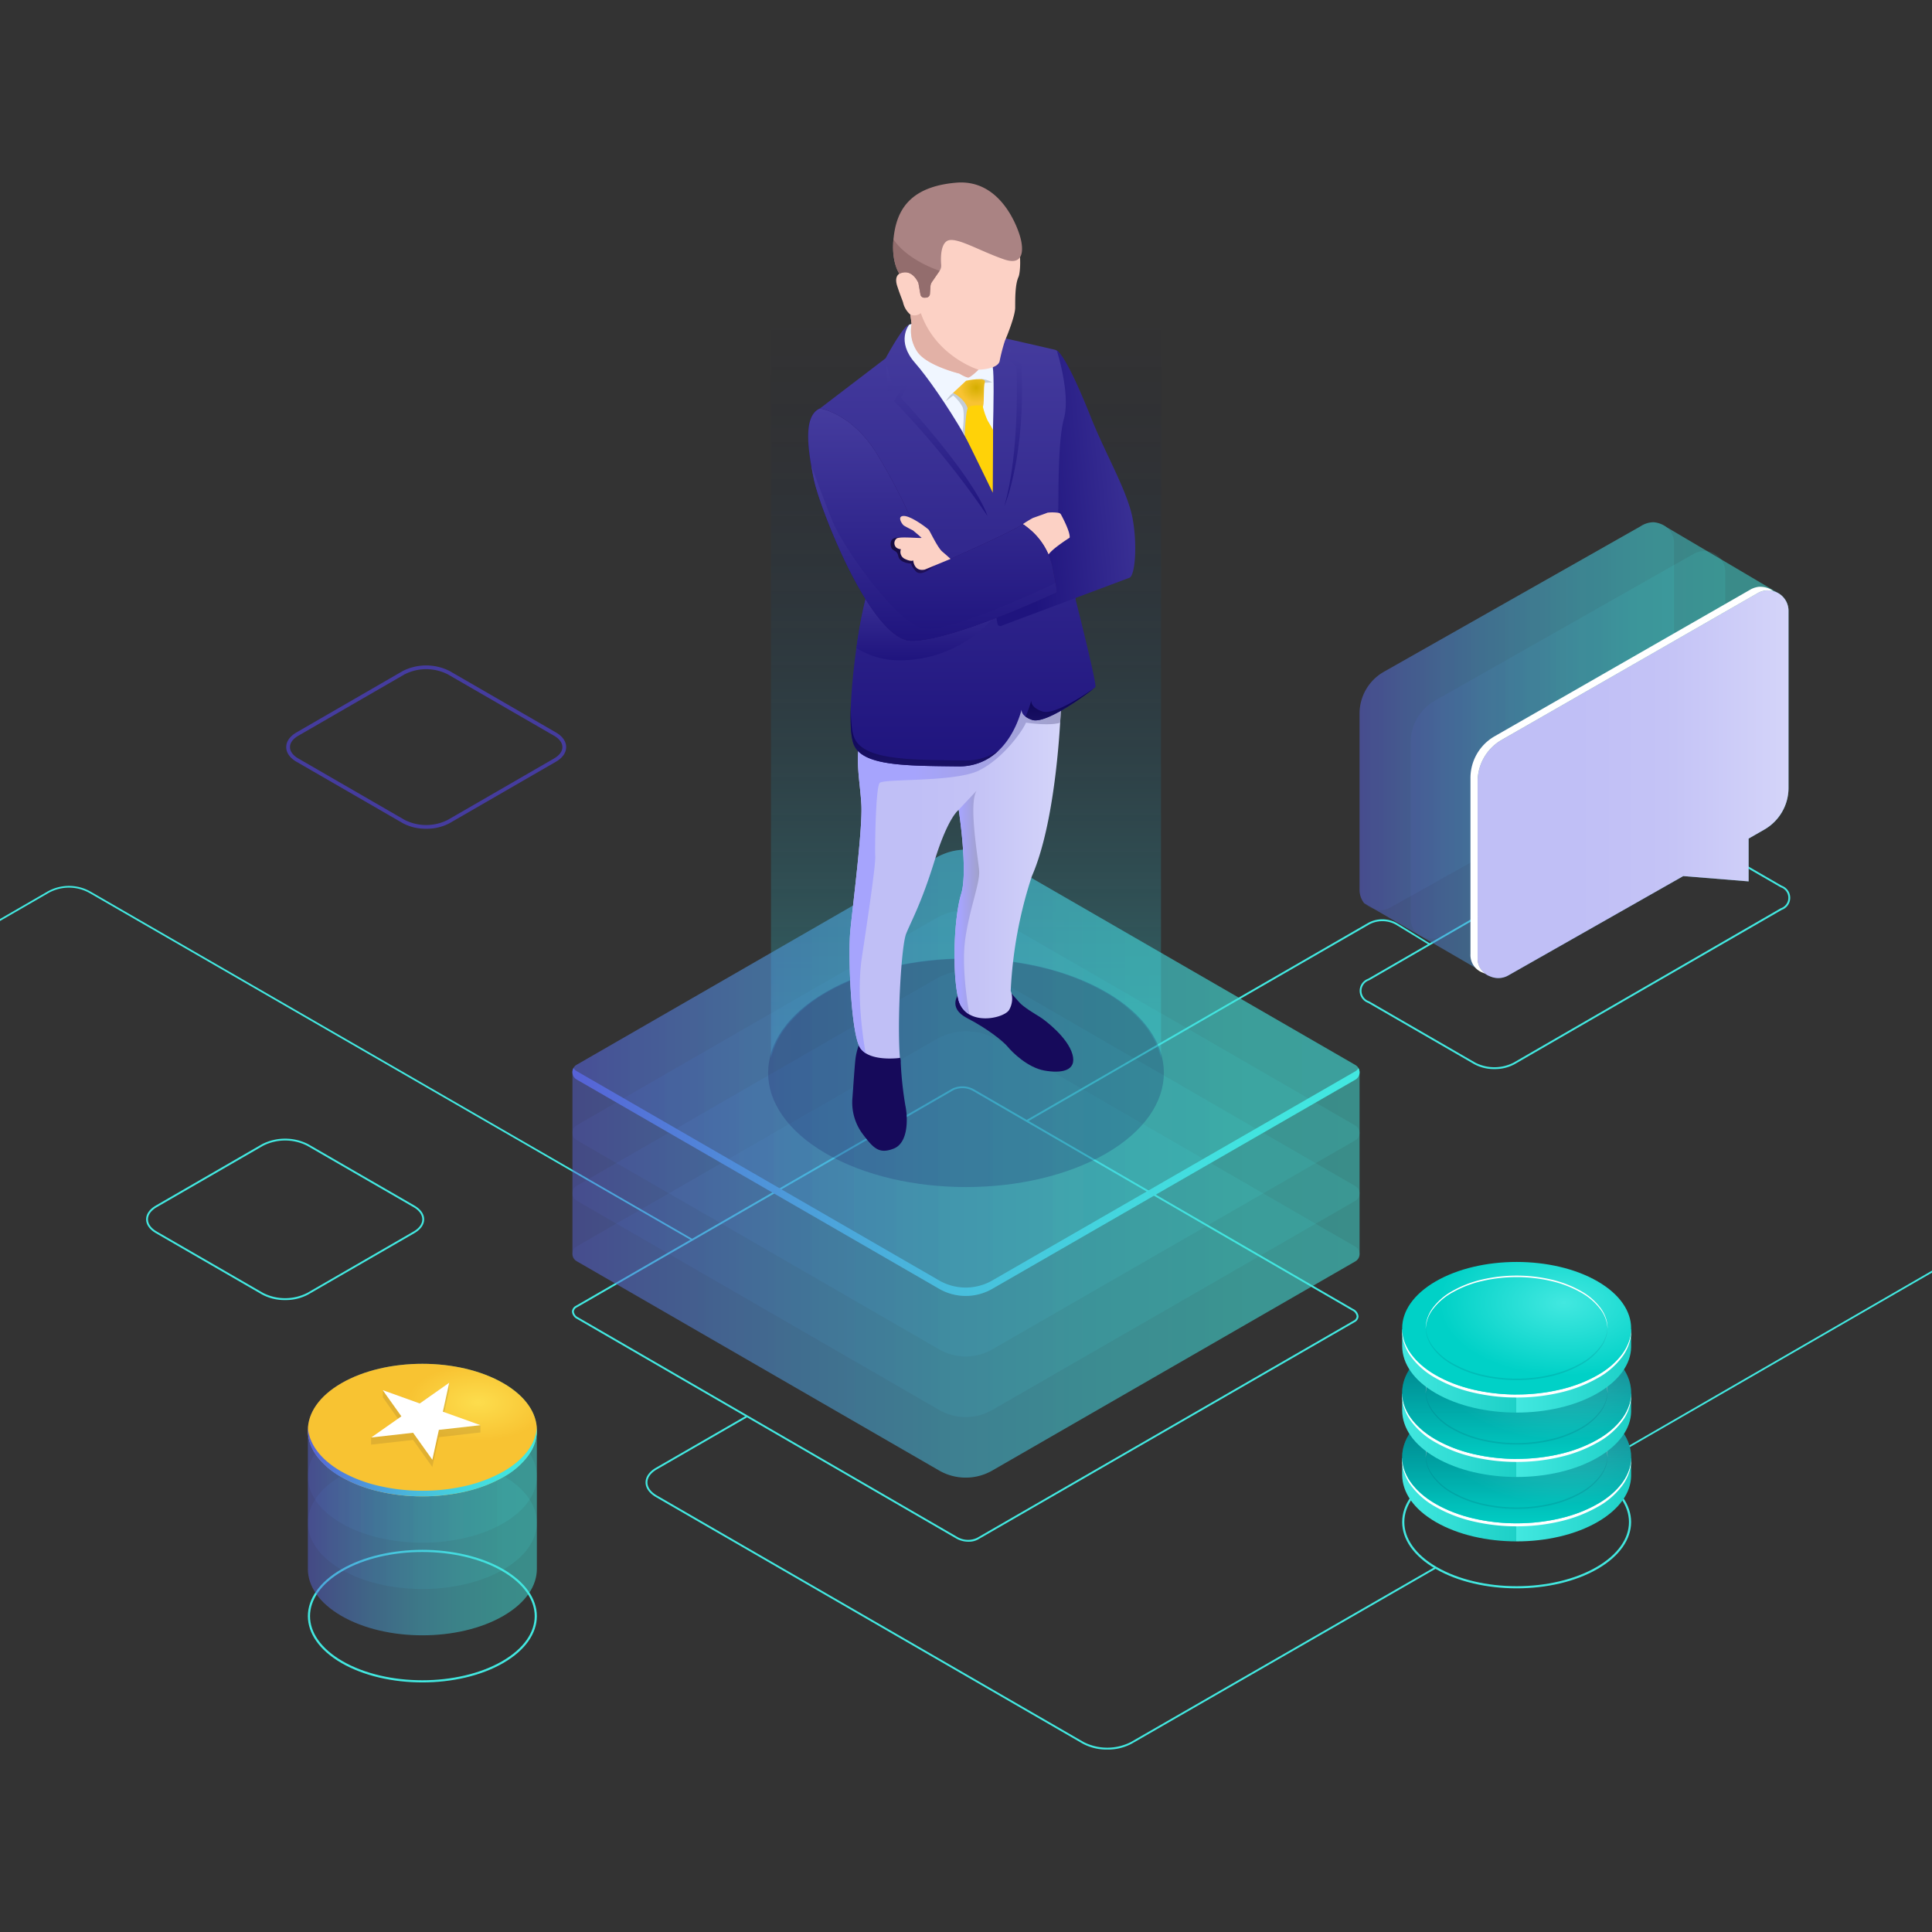 <svg xmlns="http://www.w3.org/2000/svg" xmlns:xlink="http://www.w3.org/1999/xlink" width="540" height="540" viewBox="0 0 540 540">
  <rect x="0" y="0" width="540" height="540" fill="#333333" stroke="none"/>
  <defs>
    <clipPath id="clip-path">
      <rect id="Rectangle_1307" data-name="Rectangle 1307" width="540" height="540" transform="translate(360 1255)" fill="#fff"/>
    </clipPath>
    <linearGradient id="linear-gradient" x1="0.5" y1="0.143" x2="0.5" y2="1.233" gradientUnits="objectBoundingBox">
      <stop offset="0" stop-color="#000237" stop-opacity="0"/>
      <stop offset="1" stop-color="#42e8e0"/>
    </linearGradient>
    <linearGradient id="linear-gradient-2" y1="0.5" x2="1" y2="0.5" gradientUnits="objectBoundingBox">
      <stop offset="0" stop-color="#5761d7"/>
      <stop offset="0.073" stop-color="#5471d8"/>
      <stop offset="0.279" stop-color="#4d9bda"/>
      <stop offset="0.48" stop-color="#48bddd"/>
      <stop offset="0.672" stop-color="#44d4de"/>
      <stop offset="0.849" stop-color="#42e3df"/>
      <stop offset="1" stop-color="#42e8e0"/>
    </linearGradient>
    <linearGradient id="linear-gradient-9" x1="1" y1="1" x2="0" y2="1" gradientUnits="objectBoundingBox">
      <stop offset="0" stop-color="#1dd0c7"/>
      <stop offset="0.502" stop-color="#42e8e0"/>
      <stop offset="0.503" stop-color="#1dd0c7"/>
      <stop offset="1" stop-color="#42e8e0"/>
    </linearGradient>
    <radialGradient id="radial-gradient" cx="0.689" cy="0.326" r="0.5" gradientUnits="objectBoundingBox">
      <stop offset="0" stop-color="#42e8e0"/>
      <stop offset="1" stop-color="#00d1c7"/>
    </radialGradient>
    <linearGradient id="linear-gradient-10" x1="0.5" x2="0.5" y2="1" gradientUnits="objectBoundingBox">
      <stop offset="0" stop-color="#000128"/>
      <stop offset="1" stop-color="#000128" stop-opacity="0"/>
    </linearGradient>
    <radialGradient id="radial-gradient-4" cx="0.722" cy="0.311" r="0.282" gradientTransform="translate(0 0.021) scale(1 0.933)" gradientUnits="objectBoundingBox">
      <stop offset="0" stop-color="#fddd4d"/>
      <stop offset="1" stop-color="#f8c332"/>
    </radialGradient>
    <linearGradient id="linear-gradient-21" x1="0.312" y1="0.5" x2="1.312" y2="0.5" gradientUnits="objectBoundingBox">
      <stop offset="0" stop-color="#c0bff6"/>
      <stop offset="0.294" stop-color="#c4c3f6"/>
      <stop offset="0.64" stop-color="#d2d2f9"/>
      <stop offset="1" stop-color="#e9e9fd"/>
    </linearGradient>
    <linearGradient id="linear-gradient-23" x1="0.312" y1="0.5" x2="1.312" y2="0.5" gradientUnits="objectBoundingBox">
      <stop offset="0" stop-color="#a6a4fd"/>
      <stop offset="1" stop-color="#a0a0b4"/>
    </linearGradient>
    <linearGradient id="linear-gradient-24" x1="0.5" x2="0.5" y2="1" gradientUnits="objectBoundingBox">
      <stop offset="0" stop-color="#453c9e"/>
      <stop offset="1" stop-color="#1f147e"/>
    </linearGradient>
    <linearGradient id="linear-gradient-25" x1="0.18" y1="3.368" x2="0.185" gradientUnits="objectBoundingBox">
      <stop offset="0" stop-color="#453c9e"/>
      <stop offset="1" stop-color="#08004e"/>
    </linearGradient>
    <linearGradient id="linear-gradient-27" x1="1.324" y1="0.674" x2="0.304" y2="0.852" xlink:href="#linear-gradient-24"/>
    <linearGradient id="linear-gradient-30" x1="1.193" y1="0.728" x2="-0.126" y2="0.966" gradientUnits="objectBoundingBox">
      <stop offset="0" stop-color="#24126a"/>
      <stop offset="1" stop-color="#120935"/>
    </linearGradient>
    <radialGradient id="radial-gradient-5" cx="0.725" cy="0.23" r="0.5" gradientUnits="objectBoundingBox">
      <stop offset="0" stop-color="#d5ae00"/>
      <stop offset="1" stop-color="#f8c332"/>
    </radialGradient>
  </defs>
  <g id="Mask_Group_2" data-name="Mask Group 2" transform="translate(-360 -1255)" clip-path="url(#clip-path)">
    <g id="Group_1462" data-name="Group 1462" transform="translate(177.223 1283.44)">
      <path id="Subtraction_9" data-name="Subtraction 9" d="M1801.275,5157.242a23.418,23.418,0,0,0-5.07-9.735,39.719,39.719,0,0,0-10.537-8.573,66.518,66.518,0,0,0-18.194-7.03,92.573,92.573,0,0,0-41.394,0,66.518,66.518,0,0,0-18.194,7.03,39.716,39.716,0,0,0-10.538,8.573,23.452,23.452,0,0,0-5.069,9.728l0-243.174h109v243.181Z" transform="translate(-1294 -4890)" opacity="0.5" fill="url(#linear-gradient)" style="mix-blend-mode: lighten;isolation: isolate"/>
      <g id="Path_36756" data-name="Path 36756" transform="translate(320.608 121.833)" fill="none">
        <path d="M308.7,288.247c-12.493,7.233-32.751,7.233-45.245,0s-12.5-18.962,0-26.2,32.752-7.233,45.246,0S321.194,281.014,308.7,288.247Z" stroke="none"/>
        <path d="M 286.078 293.072 C 290.187 293.072 294.191 292.621 297.98 291.732 C 301.891 290.814 305.396 289.466 308.399 287.728 C 311.377 286.004 313.677 284.001 315.236 281.776 C 316.719 279.659 317.471 277.43 317.471 275.15 C 317.471 272.87 316.719 270.641 315.237 268.524 C 313.678 266.298 311.377 264.295 308.399 262.571 C 305.396 260.833 301.89 259.485 297.979 258.567 C 294.19 257.678 290.186 257.227 286.077 257.227 C 281.967 257.227 277.963 257.678 274.174 258.567 C 270.263 259.485 266.757 260.833 263.754 262.571 C 260.776 264.295 258.476 266.298 256.917 268.523 C 255.435 270.639 254.683 272.868 254.683 275.148 C 254.683 277.428 255.435 279.658 256.917 281.775 C 258.477 284 260.777 286.003 263.755 287.728 C 266.758 289.466 270.264 290.814 274.175 291.732 C 277.964 292.621 281.968 293.072 286.078 293.072 M 286.078 293.672 C 277.89 293.672 269.702 291.864 263.455 288.247 C 250.96 281.013 250.959 269.285 263.454 262.052 C 275.948 254.818 296.206 254.818 308.7 262.052 C 321.194 269.286 321.194 281.014 308.7 288.247 C 302.453 291.864 294.265 293.672 286.078 293.672 Z" stroke="none" fill="#42e8e0"/>
      </g>
      <path id="Path_36198" data-name="Path 36198" d="M491.741,295.392l-.243-.419L622.878,219.1c1.513-.874,2.346-2.021,2.346-3.23s-.833-2.359-2.346-3.233l-23.12-13.378.243-.419,23.119,13.378c1.67.966,2.589,2.262,2.589,3.652s-.92,2.687-2.589,3.649Z" transform="translate(133.068 88.451)" fill="#42e8e0"/>
      <path id="Path_36199" data-name="Path 36199" d="M430.168,324.415a6.831,6.831,0,0,1-3.332-.831l-106-61.392a2.587,2.587,0,0,1-1.514-2.075,1.94,1.94,0,0,1,1.109-1.646l105.3-60.748a6.6,6.6,0,0,1,5.919.236l106,61.392a2.589,2.589,0,0,1,1.516,2.075,1.943,1.943,0,0,1-1.109,1.646l-105.3,60.748A5.285,5.285,0,0,1,430.168,324.415ZM321.1,261.741l106,61.393a5.99,5.99,0,0,0,5.4.234l105.3-60.748a1.441,1.441,0,0,0,.848-1.194,2.1,2.1,0,0,0-1.256-1.623l-106-61.392a5.986,5.986,0,0,0-5.4-.236l-105.3,60.748a1.443,1.443,0,0,0-.849,1.194,2.1,2.1,0,0,0,1.256,1.623Z" transform="translate(23.321 78.058)" fill="#42e8e0"/>
      <path id="Path_36205" data-name="Path 36205" d="M170.636,75.807,2.963-20.954a11.711,11.711,0,0,0-11.688,0l-30.1,17.39L-40-3.445l31.033-17.93a12.208,12.208,0,0,1,12.172,0l168.4,97.182-.363.209Z" transform="translate(204.937 242.174)" fill="#42e8e0"/>
      <path id="Path_36211" data-name="Path 36211" d="M291.172,201.017a13.158,13.158,0,0,1-6.434-1.536l-29.685-17.152c-1.766-1.02-2.739-2.394-2.739-3.867s.972-2.849,2.737-3.867l29.685-17.15a14.23,14.23,0,0,1,12.867,0l29.686,17.15c1.765,1.02,2.737,2.394,2.737,3.869s-.972,2.847-2.737,3.867L297.6,199.48A13.148,13.148,0,0,1,291.172,201.017ZM285,199.028a13.646,13.646,0,0,0,12.348,0l29.685-17.15c1.6-.922,2.476-2.135,2.476-3.415s-.879-2.494-2.478-3.418L297.345,157.9a13.652,13.652,0,0,0-12.347,0l-29.686,17.15c-1.6.924-2.476,2.135-2.476,3.416s.879,2.493,2.476,3.415Z" transform="translate(-28.698 133.908)" fill="#42e8e0"/>
      <path id="Path_36496" data-name="Path 36496" d="M290.776,156.241a11.442,11.442,0,0,1-5.595-1.337L255.5,137.753a3.589,3.589,0,0,1,0-6.765l74.686-43.15a12.379,12.379,0,0,1,11.189,0l29.686,17.152a3.59,3.59,0,0,1,0,6.767L296.371,154.9A11.442,11.442,0,0,1,290.776,156.241Zm-5.335-1.787a11.8,11.8,0,0,0,10.67,0L370.8,111.3a3.083,3.083,0,0,0,0-5.864L341.11,88.288a11.8,11.8,0,0,0-10.67,0l-74.686,43.15a3.084,3.084,0,0,0,0,5.864Z" transform="translate(309.697 114.128)" fill="#42e8e0"/>
      <path id="Path_36455" data-name="Path 36455" d="M446.391,345.383a14.011,14.011,0,0,1-6.851-1.637L320.263,274.834c-1.88-1.086-2.914-2.544-2.914-4.109s1.034-3.023,2.914-4.107l25.151-14.508.26.451-25.151,14.508c-1.711.99-2.653,2.287-2.653,3.657s.942,2.669,2.653,3.658L439.8,343.294a14.573,14.573,0,0,0,13.182,0l84.942-48.9.506.31-85.188,49.037A14.011,14.011,0,0,1,446.391,345.383Z" transform="translate(45.866 115.177)" fill="#42e8e0"/>
      <path id="Path_36458" data-name="Path 36458" d="M251.224,298.028a8.267,8.267,0,0,1-4.145-1.108l-9.394-5.807.469-.236,9.186,5.593a7.779,7.779,0,0,0,7.768,0l95.425-55.06.26.451-95.425,55.06A8.273,8.273,0,0,1,251.224,298.028Z" transform="translate(820.372 526.537) rotate(180)" fill="#42e8e0"/>
      <g id="Group_1209" data-name="Group 1209" transform="translate(342.777 22.56)">
        <g id="Group_1208" data-name="Group 1208" transform="translate(0)">
          <g id="Group_1205" data-name="Group 1205" transform="translate(0 186.474)">
            <g id="Group_1204" data-name="Group 1204">
              <g id="Group_1199" data-name="Group 1199" transform="translate(0 50.786)" opacity="0.11">
                <path id="Path_35102" data-name="Path 35102" d="M343.137,269.847a16.867,16.867,0,0,0-16.855-.009L225.819,327.722a2.373,2.373,0,0,0,0,4.109l101.3,58.5a14.871,14.871,0,0,0,14.875,0l101.454-58.445a2.373,2.373,0,0,0,0-4.111Z" transform="translate(-224.634 -267.586)" fill="url(#linear-gradient-2)"/>
              </g>
              <g id="Group_1200" data-name="Group 1200" transform="translate(0 33.857)" opacity="0.11">
                <path id="Path_35103" data-name="Path 35103" d="M343.137,260.734a16.863,16.863,0,0,0-16.855-.009L225.819,318.607a2.375,2.375,0,0,0,0,4.111l101.3,58.5a14.87,14.87,0,0,0,14.875,0l101.454-58.445a2.373,2.373,0,0,0,0-4.111Z" transform="translate(-224.634 -258.472)" fill="url(#linear-gradient-2)"/>
              </g>
              <g id="Group_1201" data-name="Group 1201" transform="translate(0 16.928)" opacity="0.11">
                <path id="Path_35104" data-name="Path 35104" d="M343.137,251.62a16.863,16.863,0,0,0-16.855-.007L225.819,309.495a2.375,2.375,0,0,0,0,4.111l101.3,58.5a14.87,14.87,0,0,0,14.875,0l101.454-58.445a2.373,2.373,0,0,0,0-4.111Z" transform="translate(-224.634 -249.359)" fill="url(#linear-gradient-2)"/>
              </g>
              <g id="Group_1202" data-name="Group 1202" opacity="0.11">
                <path id="Path_35105" data-name="Path 35105" d="M343.137,242.507a16.863,16.863,0,0,0-16.855-.007L225.819,300.382a2.375,2.375,0,0,0,0,4.111l101.3,58.5a14.879,14.879,0,0,0,14.875,0l101.454-58.447a2.372,2.372,0,0,0,0-4.109Z" transform="translate(-224.634 -240.246)" fill="url(#linear-gradient-2)"/>
              </g>
              <path id="Path_35106" data-name="Path 35106" d="M443.447,300.437l-100.31-57.931a16.863,16.863,0,0,0-16.855-.007L225.819,300.382a2.349,2.349,0,0,0-1.185,2.056v50.784a2.349,2.349,0,0,0,1.185,2.054l101.3,58.5a14.87,14.87,0,0,0,14.875,0l101.454-58.445a2.351,2.351,0,0,0,1.187-2.054V302.492h0A2.351,2.351,0,0,0,443.447,300.437Z" transform="translate(-224.634 -240.246)" opacity="0.5" fill="url(#linear-gradient-2)"/>
              <g id="Group_1203" data-name="Group 1203" opacity="0.11">
                <path id="Path_35107" data-name="Path 35107" d="M343.137,242.507a16.863,16.863,0,0,0-16.855-.007L225.819,300.382a2.375,2.375,0,0,0,0,4.111l101.3,58.5a14.879,14.879,0,0,0,14.875,0l101.454-58.447a2.372,2.372,0,0,0,0-4.109Z" transform="translate(-224.634 -240.246)" fill="url(#linear-gradient-2)"/>
              </g>
              <path id="Path_35108" data-name="Path 35108" d="M443.447,274.038,341.993,332.483a14.87,14.87,0,0,1-14.875,0l-101.3-58.5a2.354,2.354,0,0,1-.88-.886,2.376,2.376,0,0,0,.88,3.225l101.3,58.5a14.88,14.88,0,0,0,14.875,0l101.454-58.447a2.372,2.372,0,0,0,.88-3.223A2.355,2.355,0,0,1,443.447,274.038Z" transform="translate(-224.634 -212.074)" fill="url(#linear-gradient-2)"/>
            </g>
          </g>
        </g>
      </g>
      <g id="Group_1585" data-name="Group 1585" transform="translate(197.919 161.93)" style="isolation: isolate">
        <path id="Path_36714" data-name="Path 36714" d="M308.695,302.774c-12.493,7.233-32.751,7.233-45.245,0-6.2-3.588-9.321-8.282-9.371-13.116-.008-.785,0-2.883,0-4.729,12.168,0,51.493-7.232,63.987,0,0,1.835.02,3.952,0,5.052C317.982,294.549,314.855,299.207,308.695,302.774Z" transform="translate(122.694 -67.746)" fill="url(#linear-gradient-9)"/>
        <path id="Path_36733" data-name="Path 36733" d="M1723.771,6240.5a52.759,52.759,0,0,1-12.039-1.356,38.76,38.76,0,0,1-10.584-4.069,21.445,21.445,0,0,1-7.165-6.326,13.176,13.176,0,0,1-1.72-3.545,11.045,11.045,0,0,1-.478-3.647,11.264,11.264,0,0,0,.686,3.427,13.645,13.645,0,0,0,1.789,3.319,21.893,21.893,0,0,0,6.888,5.931,38.822,38.822,0,0,0,10.583,4.068,54.087,54.087,0,0,0,24.079,0,38.82,38.82,0,0,0,10.584-4.068,21.9,21.9,0,0,0,6.887-5.93,13.7,13.7,0,0,0,1.789-3.319,11.278,11.278,0,0,0,.686-3.428,11.04,11.04,0,0,1-.477,3.647,13.206,13.206,0,0,1-1.72,3.546,21.439,21.439,0,0,1-7.165,6.325,38.761,38.761,0,0,1-10.584,4.069A52.758,52.758,0,0,1,1723.771,6240.5Z" transform="translate(-1315.005 -6004.26)" fill="#fff"/>
        <path id="Path_36718" data-name="Path 36718" d="M308.7,288.247c-12.493,7.233-32.751,7.233-45.245,0s-12.5-18.962,0-26.2,32.752-7.233,45.246,0S321.194,281.014,308.7,288.247Z" transform="translate(122.689 -58.271)" stroke="rgba(0,0,0,0)" stroke-width="1" fill="url(#radial-gradient)"/>
        <path id="Path_36732" data-name="Path 36732" d="M1691.779,6191.482h0a8.82,8.82,0,0,1,.413-2.864,10.53,10.53,0,0,1,1.377-2.784,17.1,17.1,0,0,1,5.651-4.965,30.8,30.8,0,0,1,8.407-3.232,42.987,42.987,0,0,1,19.125,0,30.8,30.8,0,0,1,8.406,3.232,17.094,17.094,0,0,1,5.651,4.966,10.555,10.555,0,0,1,1.378,2.783,8.8,8.8,0,0,1,.412,2.848,9.67,9.67,0,0,0-1.929-5.408,17.323,17.323,0,0,0-5.512-4.769,30.815,30.815,0,0,0-8.406-3.232,43.025,43.025,0,0,0-19.125,0,30.82,30.82,0,0,0-8.407,3.232,17.337,17.337,0,0,0-5.512,4.768A9.658,9.658,0,0,0,1691.779,6191.482Z" transform="translate(-1308.423 -5974.395)" fill="#fff" stroke="rgba(0,0,0,0)" stroke-width="1"/>
        <path id="Path_36731" data-name="Path 36731" d="M0,0H0A8.82,8.82,0,0,0,.415,2.865,10.54,10.54,0,0,0,1.793,5.648a17.094,17.094,0,0,0,5.651,4.966,30.816,30.816,0,0,0,8.407,3.232,41.9,41.9,0,0,0,9.563,1.077,41.9,41.9,0,0,0,9.563-1.077,30.816,30.816,0,0,0,8.407-3.232,17.1,17.1,0,0,0,5.651-4.967,10.541,10.541,0,0,0,1.377-2.783A8.8,8.8,0,0,0,50.823.016a9.673,9.673,0,0,1-1.929,5.408,17.324,17.324,0,0,1-5.512,4.768,30.832,30.832,0,0,1-8.407,3.232A41.9,41.9,0,0,1,25.413,14.5a41.9,41.9,0,0,1-9.563-1.077,30.832,30.832,0,0,1-8.407-3.232A17.328,17.328,0,0,1,1.931,5.424,9.659,9.659,0,0,1,0,0Z" transform="translate(383.353 216.458)" fill="#000128" opacity="0.1"/>
      </g>
      <g id="Group_1593" data-name="Group 1593" transform="translate(197.919 143.93)" style="isolation: isolate">
        <path id="Path_36757" data-name="Path 36757" d="M308.7,288.247c-12.493,7.233-32.751,7.233-45.245,0s-12.5-18.962,0-26.2,32.752-7.233,45.246,0S321.194,281.014,308.7,288.247Z" transform="translate(122.689 -40.271)" opacity="0.5" fill="url(#linear-gradient-10)"/>
        <path id="Path_36714-2" data-name="Path 36714" d="M308.695,302.774c-12.493,7.233-32.751,7.233-45.245,0-6.2-3.588-9.321-8.282-9.371-13.116-.008-.785,0-2.883,0-4.729,12.168,0,51.493-7.232,63.987,0,0,1.835.02,3.952,0,5.052C317.982,294.549,314.855,299.207,308.695,302.774Z" transform="translate(122.694 -67.746)" fill="url(#linear-gradient-9)"/>
        <path id="Path_36733-2" data-name="Path 36733" d="M1723.771,6240.5a52.759,52.759,0,0,1-12.039-1.356,38.76,38.76,0,0,1-10.584-4.069,21.445,21.445,0,0,1-7.165-6.326,13.176,13.176,0,0,1-1.72-3.545,11.045,11.045,0,0,1-.478-3.647,11.264,11.264,0,0,0,.686,3.427,13.645,13.645,0,0,0,1.789,3.319,21.893,21.893,0,0,0,6.888,5.931,38.822,38.822,0,0,0,10.583,4.068,54.087,54.087,0,0,0,24.079,0,38.82,38.82,0,0,0,10.584-4.068,21.9,21.9,0,0,0,6.887-5.93,13.7,13.7,0,0,0,1.789-3.319,11.278,11.278,0,0,0,.686-3.428,11.04,11.04,0,0,1-.477,3.647,13.206,13.206,0,0,1-1.72,3.546,21.439,21.439,0,0,1-7.165,6.325,38.761,38.761,0,0,1-10.584,4.069A52.758,52.758,0,0,1,1723.771,6240.5Z" transform="translate(-1315.005 -6004.26)" fill="#fff"/>
        <path id="Path_36718-2" data-name="Path 36718" d="M308.7,288.247c-12.493,7.233-32.751,7.233-45.245,0s-12.5-18.962,0-26.2,32.752-7.233,45.246,0S321.194,281.014,308.7,288.247Z" transform="translate(122.689 -58.271)" stroke="rgba(0,0,0,0)" stroke-width="1" fill="url(#radial-gradient)"/>
        <path id="Path_36732-2" data-name="Path 36732" d="M1691.779,6191.482h0a8.82,8.82,0,0,1,.413-2.864,10.53,10.53,0,0,1,1.377-2.784,17.1,17.1,0,0,1,5.651-4.965,30.8,30.8,0,0,1,8.407-3.232,42.987,42.987,0,0,1,19.125,0,30.8,30.8,0,0,1,8.406,3.232,17.094,17.094,0,0,1,5.651,4.966,10.555,10.555,0,0,1,1.378,2.783,8.8,8.8,0,0,1,.412,2.848,9.67,9.67,0,0,0-1.929-5.408,17.323,17.323,0,0,0-5.512-4.769,30.815,30.815,0,0,0-8.406-3.232,43.025,43.025,0,0,0-19.125,0,30.82,30.82,0,0,0-8.407,3.232,17.337,17.337,0,0,0-5.512,4.768A9.658,9.658,0,0,0,1691.779,6191.482Z" transform="translate(-1308.423 -5974.395)" fill="#fff" stroke="rgba(0,0,0,0)" stroke-width="1"/>
        <path id="Path_36731-2" data-name="Path 36731" d="M0,0H0A8.82,8.82,0,0,0,.415,2.865,10.54,10.54,0,0,0,1.793,5.648a17.094,17.094,0,0,0,5.651,4.966,30.816,30.816,0,0,0,8.407,3.232,41.9,41.9,0,0,0,9.563,1.077,41.9,41.9,0,0,0,9.563-1.077,30.816,30.816,0,0,0,8.407-3.232,17.1,17.1,0,0,0,5.651-4.967,10.541,10.541,0,0,0,1.377-2.783A8.8,8.8,0,0,0,50.823.016a9.673,9.673,0,0,1-1.929,5.408,17.324,17.324,0,0,1-5.512,4.768,30.832,30.832,0,0,1-8.407,3.232A41.9,41.9,0,0,1,25.413,14.5a41.9,41.9,0,0,1-9.563-1.077,30.832,30.832,0,0,1-8.407-3.232A17.328,17.328,0,0,1,1.931,5.424,9.659,9.659,0,0,1,0,0Z" transform="translate(383.353 216.458)" fill="#000128" opacity="0.1"/>
      </g>
      <g id="Group_1594" data-name="Group 1594" transform="translate(197.919 125.93)" style="isolation: isolate">
        <path id="Path_36757-2" data-name="Path 36757" d="M308.7,288.247c-12.493,7.233-32.751,7.233-45.245,0s-12.5-18.962,0-26.2,32.752-7.233,45.246,0S321.194,281.014,308.7,288.247Z" transform="translate(122.689 -40.271)" opacity="0.5" fill="url(#linear-gradient-10)"/>
        <path id="Path_36714-3" data-name="Path 36714" d="M308.695,302.774c-12.493,7.233-32.751,7.233-45.245,0-6.2-3.588-9.321-8.282-9.371-13.116-.008-.785,0-2.883,0-4.729,12.168,0,51.493-7.232,63.987,0,0,1.835.02,3.952,0,5.052C317.982,294.549,314.855,299.207,308.695,302.774Z" transform="translate(122.694 -67.746)" fill="url(#linear-gradient-9)"/>
        <path id="Path_36733-3" data-name="Path 36733" d="M1723.771,6240.5a52.759,52.759,0,0,1-12.039-1.356,38.76,38.76,0,0,1-10.584-4.069,21.445,21.445,0,0,1-7.165-6.326,13.176,13.176,0,0,1-1.72-3.545,11.045,11.045,0,0,1-.478-3.647,11.264,11.264,0,0,0,.686,3.427,13.645,13.645,0,0,0,1.789,3.319,21.893,21.893,0,0,0,6.888,5.931,38.822,38.822,0,0,0,10.583,4.068,54.087,54.087,0,0,0,24.079,0,38.82,38.82,0,0,0,10.584-4.068,21.9,21.9,0,0,0,6.887-5.93,13.7,13.7,0,0,0,1.789-3.319,11.278,11.278,0,0,0,.686-3.428,11.04,11.04,0,0,1-.477,3.647,13.206,13.206,0,0,1-1.72,3.546,21.439,21.439,0,0,1-7.165,6.325,38.761,38.761,0,0,1-10.584,4.069A52.758,52.758,0,0,1,1723.771,6240.5Z" transform="translate(-1315.005 -6004.26)" fill="#fff"/>
        <path id="Path_36718-3" data-name="Path 36718" d="M308.7,288.247c-12.493,7.233-32.751,7.233-45.245,0s-12.5-18.962,0-26.2,32.752-7.233,45.246,0S321.194,281.014,308.7,288.247Z" transform="translate(122.689 -58.271)" stroke="rgba(0,0,0,0)" stroke-width="1" fill="url(#radial-gradient)"/>
        <path id="Path_36732-3" data-name="Path 36732" d="M1691.779,6191.482h0a8.82,8.82,0,0,1,.413-2.864,10.53,10.53,0,0,1,1.377-2.784,17.1,17.1,0,0,1,5.651-4.965,30.8,30.8,0,0,1,8.407-3.232,42.987,42.987,0,0,1,19.125,0,30.8,30.8,0,0,1,8.406,3.232,17.094,17.094,0,0,1,5.651,4.966,10.555,10.555,0,0,1,1.378,2.783,8.8,8.8,0,0,1,.412,2.848,9.67,9.67,0,0,0-1.929-5.408,17.323,17.323,0,0,0-5.512-4.769,30.815,30.815,0,0,0-8.406-3.232,43.025,43.025,0,0,0-19.125,0,30.82,30.82,0,0,0-8.407,3.232,17.337,17.337,0,0,0-5.512,4.768A9.658,9.658,0,0,0,1691.779,6191.482Z" transform="translate(-1308.423 -5974.395)" fill="#fff" stroke="rgba(0,0,0,0)" stroke-width="1"/>
        <path id="Path_36731-3" data-name="Path 36731" d="M0,0H0A8.82,8.82,0,0,0,.415,2.865,10.54,10.54,0,0,0,1.793,5.648a17.094,17.094,0,0,0,5.651,4.966,30.816,30.816,0,0,0,8.407,3.232,41.9,41.9,0,0,0,9.563,1.077,41.9,41.9,0,0,0,9.563-1.077,30.816,30.816,0,0,0,8.407-3.232,17.1,17.1,0,0,0,5.651-4.967,10.541,10.541,0,0,0,1.377-2.783A8.8,8.8,0,0,0,50.823.016a9.673,9.673,0,0,1-1.929,5.408,17.324,17.324,0,0,1-5.512,4.768,30.832,30.832,0,0,1-8.407,3.232A41.9,41.9,0,0,1,25.413,14.5a41.9,41.9,0,0,1-9.563-1.077,30.832,30.832,0,0,1-8.407-3.232A17.328,17.328,0,0,1,1.931,5.424,9.659,9.659,0,0,1,0,0Z" transform="translate(383.353 216.458)" fill="#000128" opacity="0.1"/>
      </g>
      <g id="Group_1587" data-name="Group 1587" transform="translate(79.723 339.391)">
        <g id="Path_36754" data-name="Path 36754" transform="translate(-64.976 -191.271)" fill="none">
          <path d="M308.71,288.253c-12.5,7.235-32.757,7.235-45.254,0s-12.5-18.965,0-26.2,32.758-7.235,45.255,0S321.207,281.018,308.71,288.253Z" stroke="none"/>
          <path d="M 286.083 293.079 C 290.193 293.079 294.199 292.628 297.988 291.738 C 301.9 290.82 305.406 289.472 308.409 287.734 C 311.388 286.009 313.689 284.006 315.248 281.78 C 316.73 279.664 317.482 277.434 317.482 275.154 C 317.482 272.873 316.731 270.643 315.248 268.526 C 313.689 266.3 311.388 264.297 308.409 262.572 C 305.406 260.833 301.899 259.486 297.987 258.567 C 294.198 257.678 290.193 257.227 286.083 257.227 C 281.973 257.227 277.967 257.678 274.178 258.567 C 270.266 259.486 266.759 260.833 263.756 262.572 C 260.778 264.296 258.477 266.299 256.918 268.525 C 255.435 270.642 254.683 272.871 254.683 275.152 C 254.683 277.432 255.435 279.662 256.918 281.779 C 258.477 284.006 260.778 286.009 263.757 287.734 C 266.76 289.472 270.267 290.82 274.179 291.738 C 277.968 292.628 281.974 293.079 286.083 293.079 M 286.083 293.679 C 277.894 293.679 269.705 291.87 263.456 288.253 C 250.96 281.017 250.959 269.287 263.455 262.053 C 275.952 254.818 296.213 254.818 308.71 262.053 C 321.207 269.289 321.207 281.018 308.71 288.253 C 302.462 291.87 294.273 293.679 286.083 293.679 Z" stroke="none" fill="#42e8e0"/>
        </g>
        <path id="Path_36741" data-name="Path 36741" d="M1701.147,6223.024c-6.248-3.619-9.373-8.359-9.373-13.1h0v-38.836h0c0-4.741,3.124-9.482,9.372-13.1,12.5-7.235,32.758-7.235,45.255,0,6.306,3.651,9.43,8.445,9.372,13.229v38.578c.058,4.785-3.066,9.579-9.372,13.229-6.248,3.617-14.437,5.426-22.626,5.426S1707.4,6226.641,1701.147,6223.024Z" transform="translate(-1502.667 -6139.205)" stroke="rgba(0,0,0,0)" stroke-width="1" opacity="0.5" fill="url(#linear-gradient-2)"/>
        <path id="Path_36736" data-name="Path 36736" d="M308.71,288.253c-12.5,7.235-32.757,7.235-45.254,0s-12.5-18.965,0-26.2,32.758-7.235,45.255,0S321.207,281.018,308.71,288.253Z" transform="translate(-64.976 -217.38)" opacity="0.11" fill="url(#linear-gradient-2)"/>
        <path id="Path_36737" data-name="Path 36737" d="M308.71,288.253c-12.5,7.235-32.757,7.235-45.254,0s-12.5-18.965,0-26.2,32.758-7.235,45.255,0S321.207,281.018,308.71,288.253Z" transform="translate(-64.976 -230.326)" opacity="0.11" fill="url(#linear-gradient-2)"/>
        <path id="Path_36738" data-name="Path 36738" d="M308.71,288.253c-12.5,7.235-32.757,7.235-45.254,0s-12.5-18.965,0-26.2,32.758-7.235,45.255,0S321.207,281.018,308.71,288.253Z" transform="translate(-64.976 -243.271)" fill="url(#radial-gradient-4)"/>
        <path id="Subtraction_7" data-name="Subtraction 7" d="M32,18.637a53.243,53.243,0,0,1-12.042-1.344A39.038,39.038,0,0,1,9.373,13.261,21.183,21.183,0,0,1,2.09,6.82,11.511,11.511,0,0,1,.029-.5C.369,4.1,3.687,8.433,9.373,11.694a39.044,39.044,0,0,0,10.586,4.031A53.246,53.246,0,0,0,32,17.069a53.239,53.239,0,0,0,12.041-1.344,39.035,39.035,0,0,0,10.585-4.031c5.684-3.26,9-7.59,9.343-12.192a11.509,11.509,0,0,1-2.06,7.319,21.177,21.177,0,0,1-7.283,6.44,39.027,39.027,0,0,1-10.585,4.031A53.239,53.239,0,0,1,32,18.637Z" transform="translate(189.107 31.772)" fill="url(#linear-gradient-2)"/>
        <path id="Path_36977" data-name="Path 36977" d="M154.993,121.151l1.762-8.018v-2l-8.212,5.636-10.292-3.636v2l5.178,7.327-8.476,3.875v2l11.737-1.314,5.367,7.552,1.835-8.322,11.621-1.329v-2Z" transform="translate(71.828 -92.388)" fill="#000128" opacity="0.1"/>
        <path id="Path_36976" data-name="Path 36976" d="M20.13,8.081,21.9,0,13.678,5.769,3.316,2.055,8.536,9.377.118,15.284l11.693-1.314,5.38,7.544,1.828-8.355,11.631-1.307Z" transform="translate(206.704 18.66)" fill="#fff"/>
      </g>
      <g id="Group_1617" data-name="Group 1617" transform="translate(590.995 149.662)">
        <path id="Path_36814" data-name="Path 36814" d="M1121.233,4929.8l-33.59-19.494a6.218,6.218,0,0,1-1.283-3.84v-49.173a13.428,13.428,0,0,1,6.717-11.631l71.8-40.695a6.741,6.741,0,0,1,3.687-1.155,7.244,7.244,0,0,1,3.543,1.344s30.356,17.911,31.385,18.538a5.708,5.708,0,0,1,2.772,4.915v49.455a13.436,13.436,0,0,1-6.748,11.65l-4.408,2.528v11.96l-18.272-1.48-48.851,27.738a5.2,5.2,0,0,1-2.844.767A6.494,6.494,0,0,1,1121.233,4929.8Z" transform="translate(-1114.577 -4835.953)" opacity="0.5" fill="url(#linear-gradient-2)"/>
        <path id="Path_36812" data-name="Path 36812" d="M1122.8,4930.708a5.259,5.259,0,0,1-3.439-5.246v-49.173a13.4,13.4,0,0,1,6.794-11.631l72.373-41.04a5.975,5.975,0,0,1,1.677-.637,6.1,6.1,0,0,1,4.251.709,5.7,5.7,0,0,1,2.8,4.915v49.455a13.409,13.409,0,0,1-6.825,11.65l-4.459,2.528v11.96l-18.483-1.48-49.413,27.738a5.808,5.808,0,0,1-2.877.767A5.915,5.915,0,0,1,1122.8,4930.708Z" transform="translate(-1147.577 -4854.953)" opacity="0.11" fill="url(#linear-gradient-2)"/>
        <path id="Path_36813" data-name="Path 36813" d="M1122.8,4930.708a5.259,5.259,0,0,1-3.439-5.246v-49.173a13.4,13.4,0,0,1,6.794-11.631l72.373-41.04a5.975,5.975,0,0,1,1.677-.637,6.1,6.1,0,0,1,4.251.709,5.7,5.7,0,0,1,2.8,4.915v49.455a13.409,13.409,0,0,1-6.825,11.65l-4.459,2.528v11.96l-18.483-1.48-49.413,27.738a5.808,5.808,0,0,1-2.877.767A5.915,5.915,0,0,1,1122.8,4930.708Z" transform="translate(-1133.276 -4846.953)" opacity="0.11" fill="url(#linear-gradient-2)"/>
        <path id="Path_36811" data-name="Path 36811" d="M1122.759,4930.708a5.268,5.268,0,0,1-3.4-5.246v-49.173a13.428,13.428,0,0,1,6.717-11.631l71.549-41.04a5.867,5.867,0,0,1,1.658-.637,5.968,5.968,0,0,1,4.2.709,5.708,5.708,0,0,1,2.772,4.915v49.455a13.436,13.436,0,0,1-6.748,11.65l-4.408,2.528v11.96l-18.272-1.48-48.851,27.738a5.691,5.691,0,0,1-2.844.767A5.791,5.791,0,0,1,1122.759,4930.708Z" transform="translate(-1114.577 -4835.953)" fill="url(#linear-gradient-21)"/>
        <path id="Subtraction_8" data-name="Subtraction 8" d="M1104.914,4864.028a5.9,5.9,0,0,1-.732-.273,5.256,5.256,0,0,1-3.4-5.2v-49.215a13.429,13.429,0,0,1,6.717-11.631l71.549-41.04a5.856,5.856,0,0,1,1.658-.638,3.8,3.8,0,0,1,1.063-.128,6.281,6.281,0,0,1,3.141.837,5.859,5.859,0,0,1,.571.4,6.567,6.567,0,0,0-1.712-.232,3.8,3.8,0,0,0-1.063.128,5.855,5.855,0,0,0-1.658.638L1109.5,4798.7a13.426,13.426,0,0,0-6.717,11.63v49.216a5.151,5.151,0,0,0,2.133,4.475Z" transform="translate(-1098 -4770)" fill="#fff"/>
      </g>
      <path id="Path_36810" data-name="Path 36810" d="M348.5,311.155c-21.6,12.474-56.619,12.474-78.218,0s-21.6-32.7,0-45.173,56.621-12.474,78.22,0S370.1,298.681,348.5,311.155Z" transform="translate(143.384 -17.164)" fill="#180d5b" opacity="0.2"/>
      <g id="Group_1207" data-name="Group 1207" transform="translate(408.67 22.561)">
        <path id="Path_35110" data-name="Path 35110" d="M279.461,261.8s1.129,1.178,2.3,2.567,4.472,3.323,5.857,4.183,7.733,5.673,9.061,10.414-3.209,5.367-7.85,4.544-8.975-5.106-10.238-6.652-5.655-5.055-11.349-8-2.253-6.91-2.253-6.91Z" transform="translate(-222.824 -35.287)" fill="#160a5b"/>
        <path id="Path_35111" data-name="Path 35111" d="M291.065,269.379a17.594,17.594,0,0,0-1.205,4.872c-.266,2.74-.65,8.682-.791,10.421a14.708,14.708,0,0,0,2.858,10.064c3.059,4.072,4.639,5.68,8.7,4.079s3.972-8.428,3.254-11.937a97.316,97.316,0,0,1-1.313-12.188,2.454,2.454,0,0,0-.234-1.352Z" transform="translate(-276.706 -28.788)" fill="#160a5b"/>
        <path id="Path_35112" data-name="Path 35112" d="M324.915,224.461s-.856,31.295-8.149,47.909a120.851,120.851,0,0,0-5.911,32.034,6.223,6.223,0,0,1-.505,5.433c-1.71,2.437-12.415,4.666-14.184-3.336s-1.088-22.978.856-29.222-.693-23.456-.693-23.456-2.925,1.869-6.762,14.235-6.658,17.082-7.976,20.5-2.533,24.372-1.7,34.6c0,0-8.669,1.23-11.174-2.915s-3.345-25.588-2.71-32.426,3.493-28.737,3.1-35.513-1.8-12.282-.254-19.05S316.15,211.45,316.15,211.45Z" transform="translate(-254.252 -78.467)" fill="url(#linear-gradient-21)"/>
        <path id="Path_35113" data-name="Path 35113" d="M269.11,248.006c-.392-6.778-1.8-12.282-.254-19.05.583-2.545,7.412-6.258,15.707-9.9,14-1.278,31.754-2.762,32.976-2.576a46.024,46.024,0,0,1,6.4,2.231l.977,1.451s-.052,1.9-.24,5.01c-3.265.977-9.547-.032-9.547-.032-.884,2.2-6.34,10-13.124,13.369s-26.64,2.212-27.778,3.494-1.361,18.412-1.235,20.591-1.87,15.893-3.718,28.022c-1.816,11.933.949,26.433,1.04,26.9a4.893,4.893,0,0,1-1.593-1.57c-2.507-4.144-3.345-25.588-2.71-32.426S269.5,254.783,269.11,248.006Z" transform="translate(-254.252 -74.167)" fill="url(#linear-gradient-23)"/>
        <path id="Path_35114" data-name="Path 35114" d="M312.685,165.272s10.149,2.316,13.564,3.117a1.754,1.754,0,0,1,1.235,1.074c.986,2.5,3.458,10.25,1.6,21.574a107.424,107.424,0,0,0-1.564,23.281l4.695,24.438s5.9,23.275,5.391,23.913-13.588,10.592-17.676,9.189-2.745-3.715-2.745-3.715-3.311,16.867-17.967,16.705-26.632-.115-29.121-6.041.68-30.841,3.265-40.705,8.728-29.526,8.728-29.526l-21.468-23.77,18.348-14.016s4.383-8.147,6.184-9.182,2.743-.16,2.743-.16Z" transform="translate(-257.334 -121.644)" fill="url(#linear-gradient-24)"/>
        <g id="Group_1206" data-name="Group 1206" transform="translate(11.858 141.398)">
          <path id="Path_35115" data-name="Path 35115" d="M262.449,219.424c-.013.847.481,2.107,3.116,3.011,2.845.977,9.818-3.264,14.391-6.455-2.282,1.9-13.518,10.1-17.256,8.816a6.633,6.633,0,0,1-1.838-.918A29.931,29.931,0,0,0,262.449,219.424Z" transform="translate(-211.965 -215.98)" fill="url(#linear-gradient-25)"/>
          <path id="Path_35116" data-name="Path 35116" d="M276.212,227.464c2.626,6.254,15.263,6.206,30.731,6.377a16.528,16.528,0,0,0,9.616-2.773,15.624,15.624,0,0,1-11.334,4.415c-14.658-.162-26.632-.115-29.121-6.041-.817-1.947-1.021-5.944-.839-10.778C275.229,222.592,275.5,225.768,276.212,227.464Z" transform="translate(-275.203 -213.677)" fill="url(#linear-gradient-25)"/>
        </g>
        <path id="Path_35117" data-name="Path 35117" d="M277.221,161.4s-3.748,4.536,1.645,10.659c3.319,3.769,9.029,11.9,13.9,20.337,3.04,5.27,5.85,8.082,7.441,12.611,0,0,.223-5.381.436-13.69.2-7.841.308-15.988-.043-18.041C299.874,169.045,281.364,159.341,277.221,161.4Z" transform="translate(-249.007 -121.635)" fill="#f0f6ff"/>
        <path id="Path_35118" data-name="Path 35118" d="M289.645,191.893s1.92,1.193,2.583,1.094,2.787-2.166,2.787-2.166,5.321-.095,5.9-2.376a49.378,49.378,0,0,1,1.5-5.762c.538-1.185,2.834-6.873,2.851-9.182s-.069-6.431.929-8.614,2.34-24.026-18.747-23.411-14.537,22.518-14.537,22.518-1.54.656-.607,3.476,1.142,3.111,1.618,4.51a6.23,6.23,0,0,0,2.05,3.433l.349,2.6a10.427,10.427,0,0,0,1.619,7.82C280.565,189.686,289.645,191.893,289.645,191.893Z" transform="translate(-247.413 -138.486)" fill="#fcd1c5"/>
        <path id="Path_35119" data-name="Path 35119" d="M273.476,165.162s2.247.334,9.544,18.691C287.09,194.1,293.373,204.7,294.7,212.317s.589,15.752-.916,16.324c-1.449.552-27.661,10.363-35.864,13.46a.771.771,0,0,1-1.031-.591l-2.262-12.663,16.266-6.286s3.1-3.786,6.009-5.209c0,0-3.261-6.009-3.053-7.651s-.29-18.622,1.616-25.533S273.476,165.162,273.476,165.162Z" transform="translate(-203.981 -118.162)" fill="url(#linear-gradient-27)"/>
        <path id="Path_35120" data-name="Path 35120" d="M264.5,192.806a32.566,32.566,0,0,1,2.793-1.72c.555-.215,3.551-1.239,4.123-1.5a11.326,11.326,0,0,1,3.042.045.946.946,0,0,1,.745.5c.693,1.284,2.62,5.021,2.4,6.448,0,0-5.417,3.422-6.021,4.949l-.865.186S267.093,193.93,264.5,192.806Z" transform="translate(-204.531 -97.292)" fill="#fcd1c5"/>
        <path id="Path_35121" data-name="Path 35121" d="M278.78,206.438c.622-2.374,1.45-5.316,2.349-8.413l32.943,14.125a34.734,34.734,0,0,1-27.143,11.35,22.723,22.723,0,0,1-10.7-3.383A131.522,131.522,0,0,1,278.78,206.438Z" transform="translate(-262.756 -89.98)" fill="url(#linear-gradient-24)"/>
        <path id="Path_35122" data-name="Path 35122" d="M269.755,173.863s8.687,1.2,15.705,12.325A168.358,168.358,0,0,1,297.6,210.194l.241,1.449A5.858,5.858,0,0,0,306,216.032c7.412-3.31,18.389-8.316,20.435-9.817a18.887,18.887,0,0,1,8.355,12.2c1.428,6.838,1.066,6.858,1.066,6.858s-29.255,13.657-40.551,13.523-25.63-37.289-27.208-44.968S264.782,176.034,269.755,173.863Z" transform="translate(-266.471 -110.701)" fill="#24126a"/>
        <path id="Path_35123" data-name="Path 35123" d="M269.755,173.863s8.687,1.2,15.705,12.325A168.358,168.358,0,0,1,297.6,210.194l.241,1.449A5.858,5.858,0,0,0,306,216.032c7.412-3.31,18.389-8.316,20.435-9.817a18.887,18.887,0,0,1,8.355,12.2c1.428,6.838,1.066,6.858,1.066,6.858s-29.255,13.657-40.551,13.523-25.63-37.289-27.208-44.968S264.782,176.034,269.755,173.863Z" transform="translate(-266.471 -110.701)" fill="url(#linear-gradient-24)"/>
        <path id="Path_35124" data-name="Path 35124" d="M297.121,201.11s-3.69,3.451-5.3,1.562-1.133-2.1-1.133-2.1-3.32-.032-3.723-2.112-2.041-.981-2.134-3.3,2.687-1.843,2.687-1.843Z" transform="translate(-261.789 -94.05)" fill="url(#linear-gradient-30)"/>
        <path id="Path_35125" data-name="Path 35125" d="M298.13,202.042s-1.014-.945-2.323-2.053-3.424-5.692-3.783-6.095-4.771-3.791-6.9-3.851-.548,2.324-.058,2.66,2.566,1.369,2.566,1.369,2.138,1.8,2.381,2.058-5.943-.425-6.923.178a1.674,1.674,0,0,0-.061,2.614,2.42,2.42,0,0,0,1.222.416,2.151,2.151,0,0,0,1.161,2.725c1.855.864,2.282.383,2.282.383s.16,3.217,3.224,2.58Z" transform="translate(-258.339 -96.825)" fill="#fcd1c5"/>
        <path id="Path_35126" data-name="Path 35126" d="M307.2,155.092s2.752,8.766-4.492,6.271-13.8-6.667-16.077-5.077c-1.731,1.209-1.653,4.919-1.515,6.619a2.526,2.526,0,0,1-.434,1.635l-2.147,3.123a2.408,2.408,0,0,0-.418,1.191l-.152,2.171a1.09,1.09,0,0,1-1.023,1.012l-.5.028a1.087,1.087,0,0,1-1.135-.9l-.559-3.191s-1.707-4.293-5.311-2.606c0,0-2.41-3.24-1.608-10.167s3.9-14.131,17.494-15.282S307.2,155.092,307.2,155.092Z" transform="translate(-247.942 -139.861)" fill="#aa8383"/>
        <path id="Path_35127" data-name="Path 35127" d="M279.538,174.023l2.033-1.579a10.985,10.985,0,0,1,2.615,3.221c.732,1.659,0,6.927,0,6.927l.62,1.066.763-1.4.644-6.229s-.693-4.6-.76-4.722-3.922.409-3.922.409A7.989,7.989,0,0,0,279.538,174.023Z" transform="translate(-241.047 -112.902)" fill="#c4ccd6"/>
        <path id="Path_35128" data-name="Path 35128" d="M276.17,169.426a6.9,6.9,0,0,1,3.15.959s-2.279.111-2.641.152S276.17,169.426,276.17,169.426Z" transform="translate(-227.902 -114.506)" fill="#c4ccd6"/>
        <path id="Path_35129" data-name="Path 35129" d="M280.905,169.9l-3.647,3.409s3.2,1.475,4.095,4.336c0,0,3.969.741,4.331-.695s-.009-5.06.462-6.665S280.905,169.9,280.905,169.9Z" transform="translate(-236.776 -114.485)" fill="url(#radial-gradient-5)"/>
        <path id="Path_35130" data-name="Path 35130" d="M281.035,173.474a20.2,20.2,0,0,0,1.419,4.219c.739,1.232,1.5,2.614,1.5,2.614l-.091,17.5s-6.435-13.269-7.831-15.955c0,0,.214-6.392.821-7.6S281.035,173.474,281.035,173.474Z" transform="translate(-232.274 -111.098)" fill="#ffd208"/>
        <path id="Path_35131" data-name="Path 35131" d="M281.144,159.517c4.227,12.2,16.121,15.821,16.121,15.821s-2.126,2.067-2.787,2.166-2.583-1.094-2.583-1.094-9.079-2.207-11.7-6.061a10.432,10.432,0,0,1-1.62-7.822l-.349-2.6A2.87,2.87,0,0,0,281.144,159.517Z" transform="translate(-249.664 -123.004)" fill="#e2b1a6"/>
        <path id="Path_35132" data-name="Path 35132" d="M276.867,167.206s1.668,5.757,1.883,5.974,4.193-.243,4.193-.243l-1.931,3.661s20.019,21.476,24.17,33.028A244.987,244.987,0,0,0,279.034,177.5l2.36-3.572-4.093.8Z" transform="translate(-255.058 -116.41)" fill="url(#linear-gradient-24)"/>
        <path id="Path_35133" data-name="Path 35133" d="M271.858,164.468l1.062,1.215-1.248,1.165,3.7,3.347s1.131,23.491-3.389,39.052c0,0,6.138-14.274,4.745-39.693l-4.006-2.718,1.311-1.289Z" transform="translate(-217.164 -118.758)" fill="url(#linear-gradient-24)"/>
        <path id="Path_35134" data-name="Path 35134" d="M279.308,236.76a1.414,1.414,0,0,0-.137.108l5.185-5.521c-2.394,3.377.364,18.84.65,22.38s-2.769,10.85-3.913,19.417,1.2,20.766,1.205,20.8a6.605,6.605,0,0,1-3.153-4.508c-1.768-8-1.088-22.978.856-29.222S279.308,236.76,279.308,236.76Z" transform="translate(-237.231 -61.403)" fill="url(#linear-gradient-23)"/>
        <path id="Path_35135" data-name="Path 35135" d="M294.449,231.429c-11.3-.134-25.63-37.289-27.208-44.968-.264-1.28-.529-2.632-.769-4,.041.113,2.968,8.134,5.79,15.247,2.843,7.161,17.939,28.869,25.656,30.284,6.957,1.276,31.983-10.412,36.83-12.717.438,2.608.253,2.632.253,2.632S305.746,231.562,294.449,231.429Z" transform="translate(-265.611 -103.329)" fill="url(#linear-gradient-24)"/>
        <path id="Path_35136" data-name="Path 35136" d="M292.842,164.732a1.087,1.087,0,0,1-1.135-.9l-.559-3.191s-1.707-4.293-5.311-2.606c0,0-2.273-3.078-1.658-9.624,4.008,6.019,12.9,8.8,12.9,8.8l-2.149,3.123a2.425,2.425,0,0,0-.416,1.191l-.152,2.171a1.09,1.09,0,0,1-1.023,1.012Z" transform="translate(-260.336 -132.528)" fill="#936d6d"/>
      </g>
      <path id="Path_36974" data-name="Path 36974" d="M320.194,316.379a13.427,13.427,0,0,1-6.566-1.569l-29.686-17.152c-1.85-1.068-2.869-2.523-2.869-4.1s1.019-3.029,2.869-4.1l29.685-17.151a14.521,14.521,0,0,1,13.133,0l29.685,17.15c1.852,1.068,2.869,2.523,2.871,4.1s-1.019,3.028-2.869,4.1l-29.686,17.15A13.423,13.423,0,0,1,320.194,316.379Zm-6.04-2.479a13.36,13.36,0,0,0,12.082,0l29.684-17.148c1.511-.874,2.344-2.006,2.344-3.188s-.833-2.314-2.344-3.187l-29.686-17.15a13.36,13.36,0,0,0-12.082,0l-29.685,17.152c-1.511.872-2.344,2-2.344,3.187s.833,2.313,2.344,3.187Z" transform="translate(-18.296 -113.185)" fill="#453c9e"/>
    </g>
  </g>
</svg>
